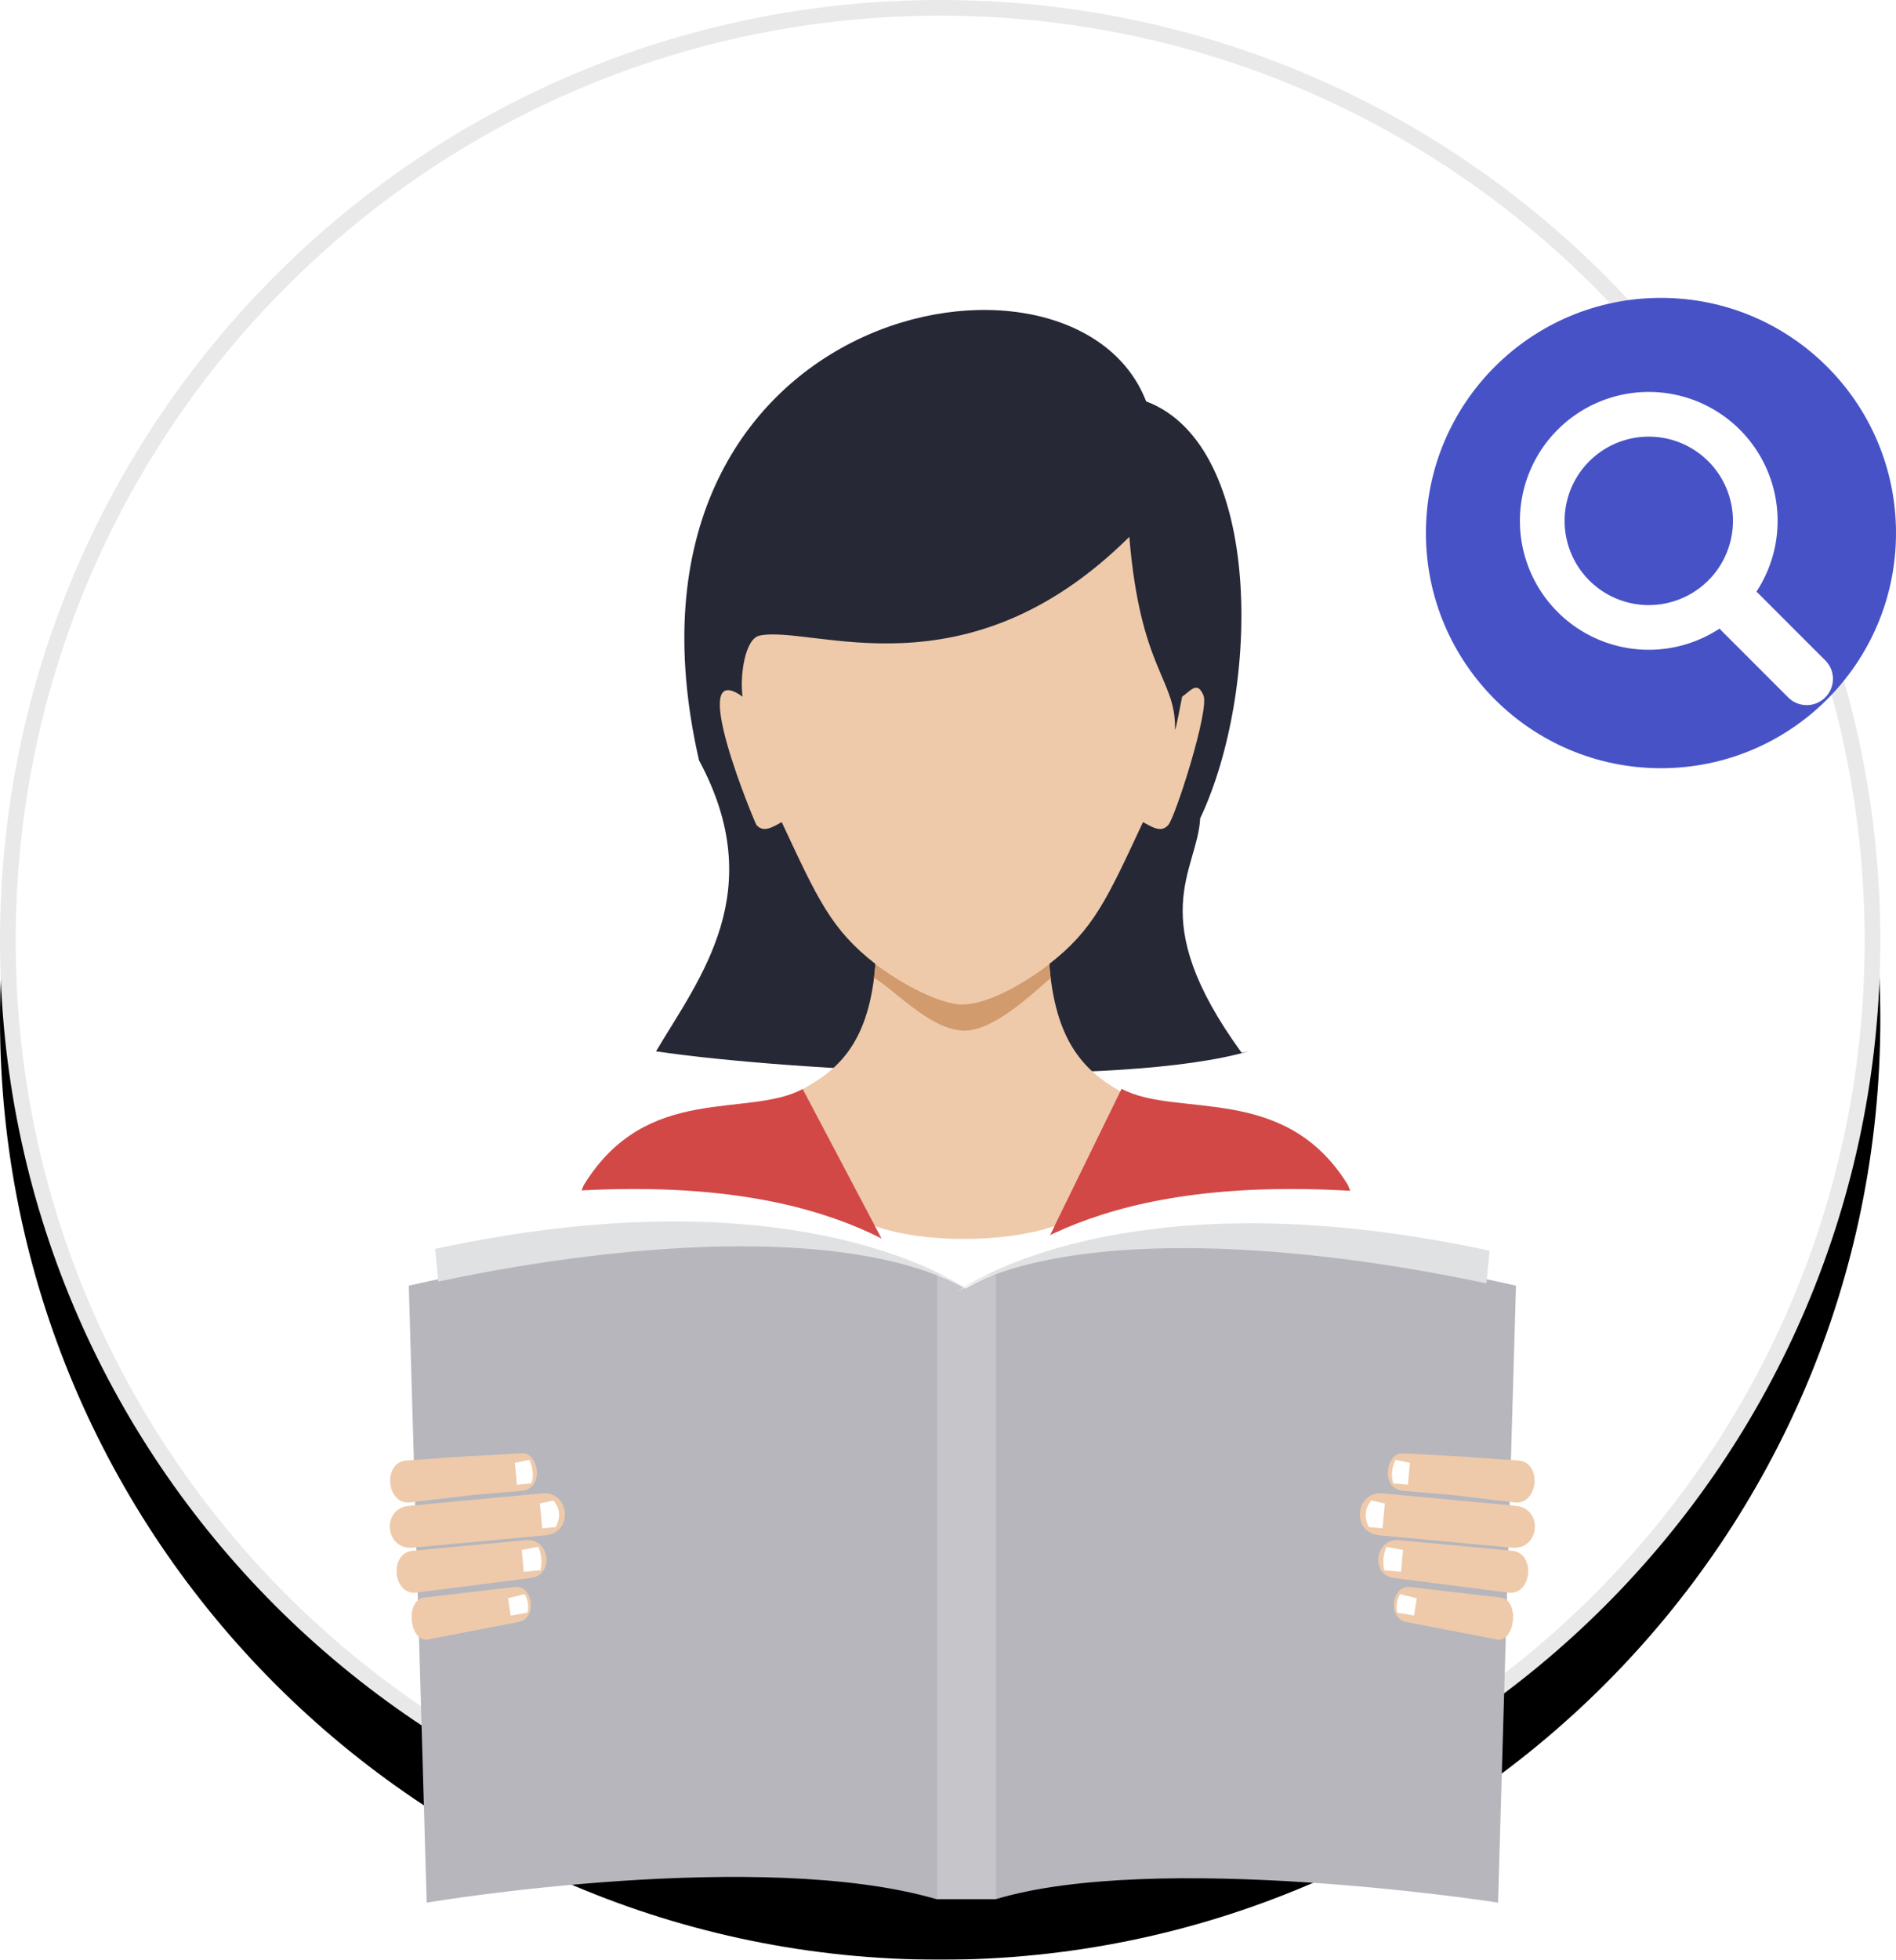<svg width="121" height="125" xmlns="http://www.w3.org/2000/svg" xmlns:xlink="http://www.w3.org/1999/xlink"><defs><filter x="-2.1%" y="-2.1%" width="104.2%" height="108.3%" filterUnits="objectBoundingBox" id="a"><feMorphology radius="5" in="SourceAlpha" result="shadowSpreadOuter1"/><feOffset dy="5" in="shadowSpreadOuter1" result="shadowOffsetOuter1"/><feGaussianBlur stdDeviation="5" in="shadowOffsetOuter1" result="shadowBlurOuter1"/><feComposite in="shadowBlurOuter1" in2="SourceAlpha" operator="out" result="shadowBlurOuter1"/><feColorMatrix values="0 0 0 0 0 0 0 0 0 0 0 0 0 0 0 0 0 0 0.2 0" in="shadowBlurOuter1"/></filter><path d="M60 0c33.138 0 60 26.863 60 60s-26.862 60-60 60C26.863 120 0 93.137 0 60S26.863 0 60 0z" id="b"/></defs><g fill="none"><use fill="#000" filter="url(#a)" xlink:href="#b"/><path stroke="#E9E9EA" d="M60 .5C27.139.5.5 27.139.5 60c0 32.861 26.639 59.5 59.5 59.5 32.861 0 59.5-26.639 59.5-59.5C119.5 27.139 92.86.5 60 .5z" stroke-linejoin="square" fill="#FFF" fill-rule="evenodd"/><path d="M121 34c0 8.284-6.716 15-15 15-8.284 0-15-6.716-15-15 0-8.284 6.716-15 15-15 8.284 0 15 6.716 15 15z" fill="#4752C7"/><path d="M116.51 42.147l-4.344-4.345c-.023-.023-.05-.04-.075-.06a8.223 8.223 0 10-2.35 2.35c.022.023.038.05.06.074l4.346 4.345a1.672 1.672 0 002.364-2.364zm-11.287-3.552a5.372 5.372 0 110-10.744 5.372 5.372 0 010 10.744z" fill="#FFF"/><path d="M41.865 67.059c2.814-4.729 7.247-10.218 2.745-18.563C37.982 19.516 68.526 13.64 73.144 25.6c7.516 2.833 7.315 18.433 3.45 26.596-.172 3.359-3.664 6.288 2.647 14.955l.455-.1v.001c-8.189 2.373-29.175 1.28-37.831.006z" fill="#262835"/><path d="M55.906 60.951c-.281 5.19-2.123 7.15-4.677 8.514-1.3 1.148-11.078 1.455-13.938 6.071-.596.963-.901 11.095-2.55 15.782 11.952 7.828 41.4 7.828 53.353 0-1.649-4.687-1.507-14.818-2.104-15.78-3.018-4.876-13.295-4.933-14.49-5.929-2.498-1.398-4.293-3.454-4.57-8.658 0 0-3.734 2.896-6.055 2.45-2.322-.445-4.969-2.45-4.969-2.45z" fill="#EECAAA"/><path d="M55.781 62.368c1.361.81 3.63 3.343 5.753 3.371 2.116.029 5.096-3.1 5.522-3.33a19.674 19.674 0 01-.092-.922l-.035.027-.002.002h-.001c-.114.09-3.767 2.943-6.052 2.496-2.252-.44-4.809-2.376-4.96-2.493l-.044-.033c-.024.305-.054.6-.089.882z" fill="#D29B6E"/><path d="M49.89 52.44c2.304 4.932 3.156 6.857 6.016 9.074 0 0 2.647 2.044 4.969 2.498 2.32.454 6.054-2.498 6.054-2.498 2.86-2.217 3.712-4.142 6.015-9.075.565.301 1.155.71 1.613.184.458-.526 2.64-7.35 2.247-8.27-.393-.92-.776-.333-1.36.084.03-.199-.462 2.465-.455 2.06.055-3.22-2.209-3.732-2.918-12.254C61.63 44.6 51.88 39.847 48.483 40.54c-.984.2-1.274 2.721-1.092 3.896-3.685-2.63.793 8.079.886 8.186.46.525 1.049.117 1.613-.184z" fill="#EECAAA"/><path d="M51.227 69.463c-3.508 1.874-9.933-.39-13.936 6.073-.595.962-2.877 11.095-4.527 15.782 11.952 9.215 45.354 9.27 57.307 0-1.65-4.687-3.485-14.82-4.081-15.782-4.013-6.481-10.9-4.202-14.412-6.088l-9.794 20.02-10.557-20.005z" fill="#D24847"/><g fill="#FFF"><path d="M55.85 78.208c3.046 1.086 8.23 1.093 11.446-.004L61.784 89.47 55.85 78.208z"/><path d="M30.751 76.524c18.911-2.472 26.438 2.273 30.667 6.01-6.285-3.619-18.35-3.38-30.136-1.274l-.531-4.736z"/><path d="M92.085 76.524c-18.911-2.472-26.438 2.273-30.667 6.01 7.5-4.319 21.592-2.77 30.125-1.207l.542-4.803z"/></g><path d="M26.088 82.005c13.336-3.039 28.28-3.998 35.533.177 7.252-4.175 21.79-3.216 35.127-.177-.764 26.237-.127 4.339-1.144 39.357-.781-.148-21.858-3.282-32.047-.225h-3.793c-11.186-3.254-31.8.087-32.533.225-1.05-36.157-.355-12.175-1.143-39.357z" fill="#B7B6BC"/><g fill="#DFE1E3"><path d="M27.771 79.66l.203 2.084c12.883-2.735 26.878-3.444 33.821.553-.024-.019-10.31-7.753-34.023-2.638z"/><path d="M95.065 79.775l-.203 2.085c-12.883-2.735-26.878-3.445-33.821.553.024-.019 10.31-7.753 34.024-2.638z"/></g><path d="M33.34 92.7l-3.715.199-3.697.261c-1.53.11-1.275 2.85.25 2.67l4.03-.478 3.06-.257c1.53-.13 1.1-2.45.071-2.395zm-.511 8.527l-5.762.673c-1.236.144-.938 2.897.25 2.67l5.779-1.112c1.208-.233.952-2.374-.267-2.231zm.732-2.989c1.529-.143 1.84 2.219.317 2.413l-7.294.932c-1.523.195-1.778-2.526-.25-2.669l7.227-.676zm1.018-2.983c1.79-.168 2.04 2.501.25 2.669l-8.477.794c-1.789.167-2.038-2.502-.25-2.67l8.477-.793z" fill="#EECAAA"/><path d="M32.858 93.307l.13 1.395.93-.088c.157-.522.091-1.015-.139-1.492l-.921.184zm1.598 2.593l.148 1.584.869-.081c.307-.599.293-1.167-.159-1.694l-.858.19zm-1.159 2.961l.13 1.395 1.065-.1a2.397 2.397 0 00-.14-1.492l-1.055.197zm-.873 3.082l.169 1.104 1.068-.184a1.53 1.53 0 00-.181-1.18l-1.056.26z" fill="#FFF"/><path d="M89.496 92.7l3.715.199 3.697.261c1.53.11 1.275 2.85-.25 2.67l-4.03-.478-3.06-.257c-1.531-.13-1.1-2.45-.072-2.395zm.51 8.527l5.762.673c1.236.144.938 2.897-.25 2.67l-5.778-1.112c-1.208-.233-.953-2.374.267-2.231zm-.731-2.989c-1.529-.143-1.841 2.219-.318 2.413l7.295.932c1.522.195 1.778-2.526.25-2.669l-7.227-.676zm-1.019-2.983c-1.79-.168-2.04 2.501-.25 2.669l8.477.794c1.79.167 2.039-2.502.25-2.67l-8.477-.793z" fill="#EECAAA"/><path d="M89.977 93.307l-.13 1.395-.93-.088c-.157-.522-.09-1.015.14-1.492l.92.184zM88.379 95.9l-.148 1.584-.869-.081c-.307-.599-.293-1.167.16-1.694l.858.19h-.001zm1.16 2.961l-.13 1.395-1.066-.1a2.397 2.397 0 01.14-1.492l1.056.197zm.873 3.082l-.17 1.104-1.067-.184a1.53 1.53 0 01.18-1.18l1.057.26z" fill="#FFF"/><path fill="#FFF" opacity=".214" d="M59.806 81.309h3.751v39.827h-3.75z"/></g></svg>